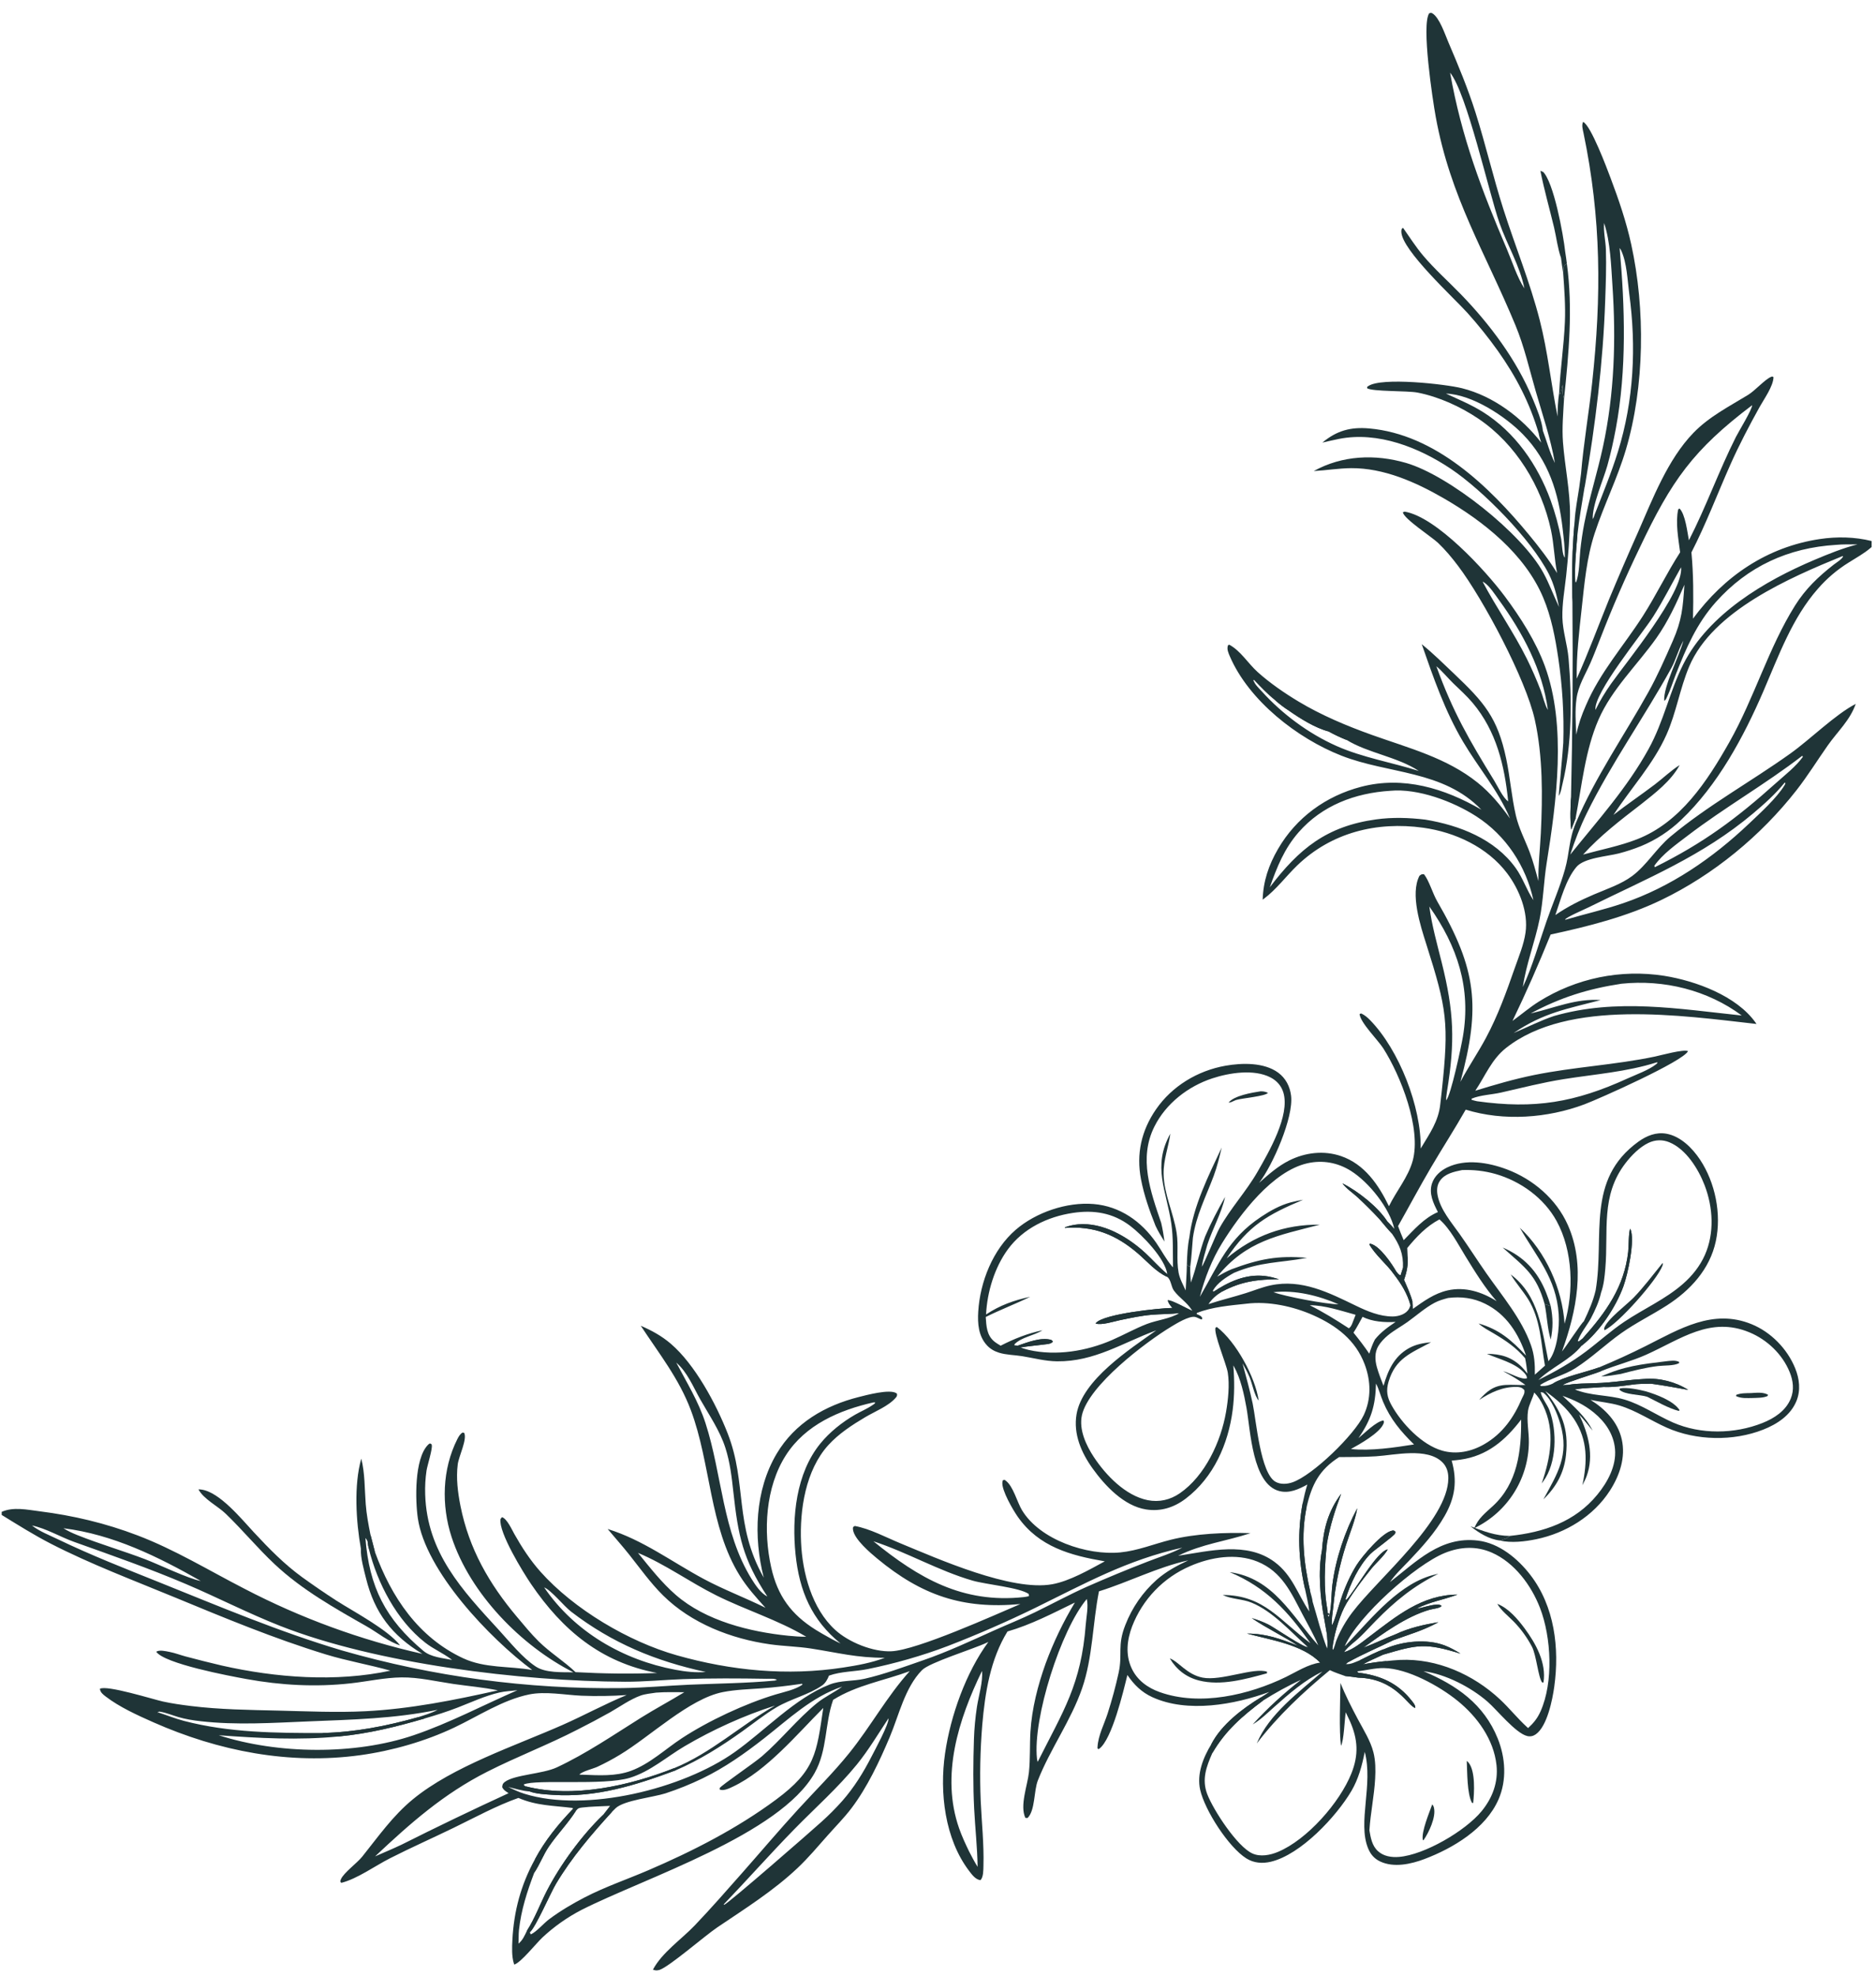 <?xml version="1.0" encoding="UTF-8"?> <svg xmlns="http://www.w3.org/2000/svg" width="320" height="337" viewBox="0 0 320 337" fill="none"><g clip-path="url(#clip0_1847_1294)"><path d="M265.229 78.968C264.496 74.782 263.136 70.793 261.958 66.725C260.87 62.967 260.006 59.114 258.505 55.491C253.299 42.927 247.427 33.731 244.905 19.952C244.366 17.005 242.436 4.22 243.788 2.264C244.045 2.202 244.081 2.131 244.325 2.274C245.533 2.98 246.494 5.887 247.053 7.195C248.743 11.146 250.39 15.098 251.688 19.2C253.412 24.647 254.7 30.223 256.437 35.667C258.46 42.007 260.989 48.148 262.642 54.609C264.02 59.999 264.592 65.583 265.68 71.037C265.689 69.69 265.747 68.345 265.952 67.011L266.143 67.221C266.277 66.691 266.406 66.161 266.532 65.629C266.561 66.395 266.499 67.274 266.79 67.99C266.655 70.477 266.415 72.949 266.605 75.438C266.921 79.567 267.839 83.75 267.804 87.89C267.774 91.284 267.519 94.814 267.151 98.187C266.894 100.549 266.446 102.944 266.505 105.327C266.563 107.659 267.353 109.942 267.555 112.265C268.15 119.081 268.159 127.017 266.53 133.676C266.369 134.336 266.258 135.173 265.899 135.744C265.849 135.559 266.626 127.808 266.659 126.678C266.729 124.263 266.693 121.85 266.55 119.438C266.407 117.027 266.157 114.626 265.802 112.237C265.277 108.72 264.625 105.243 263.24 101.947C260.104 94.486 253.024 88.879 246.154 84.924C241.444 82.212 236 79.807 230.473 79.849C228.33 79.866 226.227 80.226 224.094 80.343C228.961 77.65 234.548 77.421 239.847 78.961C247.118 81.073 259.586 90.95 263.256 97.694C264.28 99.575 265.017 101.598 265.933 103.531C265.534 101.549 265.108 99.701 264.183 97.881C261.207 92.026 252.96 83.637 247.484 79.965C242.056 76.326 235.038 73.548 228.421 74.855C227.465 75.044 226.513 75.27 225.563 75.489C228.021 73.441 230.4 72.793 233.568 73.076C244.843 74.083 253.981 82.933 260.835 91.242C262.563 93.337 264.186 95.43 265.603 97.751C265.122 95.318 265.081 92.838 264.558 90.405C262.949 82.927 258.567 75.714 252.178 71.411C249.116 69.348 245.426 67.668 241.791 66.957C240.076 66.622 234.076 66.813 233.186 66.21C233.226 65.932 233.161 66.014 233.392 65.853C235.646 64.291 246.534 65.508 249.382 66.218C254.709 67.545 259.557 71.19 262.891 75.491C262.747 74.987 262.526 74.433 262.468 73.915C260.928 68.702 258.621 64.241 255.486 59.825C253.885 57.581 252.164 55.434 250.323 53.383C247.958 50.757 239.168 42.732 239.036 39.576C239.025 39.315 239.045 39.278 239.093 39.05L239.32 38.85C240.429 40.416 241.501 42.113 242.737 43.577C244.707 45.908 247.013 47.956 249.137 50.142C254.126 55.279 258.698 61.38 261.449 68.026C262.107 69.618 263.006 71.746 263.182 73.478C263.87 75.33 264.337 77.184 265.229 78.968ZM266.917 95.103C266.945 93.471 266.736 91.825 266.552 90.205C265.854 84.065 264.182 78.616 259.788 74.094C256.781 70.999 251.09 67.267 246.641 67.132C248.742 68.101 250.949 69.02 252.913 70.246C258.419 73.682 262.298 79.288 264.495 85.32C265.27 87.449 265.891 89.74 266.308 91.971C266.44 92.675 266.471 94.7 266.917 95.103ZM260.024 49.191C259.24 45.269 257.058 41.751 255.76 38.001C253.906 32.642 250.225 15.96 247.353 12.395C249.287 23.395 252.738 32.438 257.087 42.621C257.97 44.688 258.796 47.337 260.024 49.191Z" fill="#1F3437"></path><path d="M33.855 254.031C34.082 254.032 34.072 254.026 34.335 254.059C37.448 254.454 41.215 259.107 43.304 261.35C45.894 264.13 48.473 266.781 51.563 269.021C53.467 270.396 55.405 271.722 57.376 272.998C60.425 274.944 66.124 277.93 68.244 280.631C66.314 280.04 64.403 278.456 62.644 277.453C57.126 274.308 51.535 271.182 46.871 266.81C43.952 264.075 41.39 260.965 38.51 258.188C37.128 256.855 34.753 255.709 33.855 254.031Z" fill="#1F3437"></path><path d="M266.639 46.578C266.646 46.308 266.635 46.012 266.678 45.745C266.758 45.24 266.861 45.242 267.269 44.965C268.316 52.598 267.593 60.373 266.79 67.99C266.5 67.274 266.562 66.395 266.533 65.629C266.407 66.161 266.277 66.691 266.144 67.221L265.953 67.011C266.146 62.979 266.761 58.968 266.933 54.926C267.051 52.132 266.839 49.363 266.639 46.578Z" fill="#1F3437"></path><path d="M266.271 43.986C265.7 42.405 265.476 40.43 265.081 38.775C264.31 35.551 263.389 32.371 262.75 29.114L263.227 29.37L262.98 29.119C263.028 29.154 263.079 29.185 263.124 29.224C265.001 30.852 266.682 40.081 266.989 42.972C267.096 43.634 267.19 44.298 267.27 44.965C266.862 45.242 266.759 45.24 266.679 45.745C266.636 46.012 266.647 46.308 266.64 46.578C266.484 45.725 266.392 44.846 266.271 43.986Z" fill="#1F3437"></path><path d="M215.012 186.135C215.536 186.132 215.806 186.185 216.287 186.394C215.881 186.967 211.906 187.308 210.953 187.586L210.751 187.647L209.905 188.023L209.939 187.983L209.559 188.074C210.462 186.873 213.584 186.354 215.012 186.135Z" fill="#1F3437"></path><path d="M269.685 80.811C270.115 75.611 271.024 70.462 271.584 65.276C273.18 50.516 273.148 37.276 270.106 22.683C269.983 22.095 269.757 21.34 270.038 20.785C271.372 21.388 274.121 28.76 274.723 30.357C276.122 34.069 277.393 37.783 278.244 41.663C280.663 52.692 280.548 65.873 277.326 76.729C275.877 81.61 273.59 86.147 272.011 90.967C270.633 95.175 270.268 99.503 269.788 103.873C269.353 107.836 268.886 111.754 268.952 115.749C270.956 111.296 272.629 106.743 274.466 102.223C276.064 98.382 277.712 94.562 279.41 90.763C281.907 85.077 284.468 78.37 288.841 73.843C291.539 71.052 294.939 69.336 298.202 67.338C299.381 66.616 301.096 64.666 302.11 64.278C302.176 64.252 302.244 64.233 302.311 64.21L302.516 64.328C302.482 65.871 300.888 68.077 300.134 69.437C298.345 72.665 296.657 75.876 295.156 79.253C292.949 84.22 291.002 89.381 288.517 94.213C288.871 98.004 288.869 101.718 288.781 105.519C294.083 98.288 301.436 93.281 310.419 91.939C313.324 91.504 316.398 91.558 319.255 92.28V93.297L319.065 93.46C317.912 94.44 316.585 95.157 315.311 95.965C314.825 96.266 314.351 96.586 313.888 96.924C313.425 97.261 312.976 97.615 312.542 97.987C312.106 98.358 311.684 98.745 311.277 99.148C310.87 99.55 310.479 99.968 310.104 100.4C305.697 105.399 303.414 111.813 300.816 117.837C297.429 125.687 293.016 133.911 286.743 139.86C286.25 140.332 285.736 140.78 285.202 141.205C284.667 141.629 284.114 142.028 283.543 142.401C282.971 142.774 282.384 143.121 281.78 143.439C281.177 143.758 280.56 144.048 279.929 144.309C278.689 144.808 277.422 145.225 276.128 145.56C274.18 146.064 270.208 146.305 268.895 147.873C267.076 150.046 266.225 153.423 265.303 156.071C267.379 154.637 269.611 153.529 271.927 152.542C274.098 151.617 276.525 150.817 278.425 149.401C280.882 147.571 282.546 144.687 284.944 142.685C291.348 137.341 298.631 133.351 305.39 128.523C308.826 126.069 313.013 121.887 316.542 120.055C315.557 122.873 313.461 124.742 311.782 127.127C309.989 129.676 308.361 132.317 306.438 134.779C300.372 142.543 292.27 149.217 283.387 153.496C277.453 156.355 270.916 158.007 264.504 159.389C262.471 164.401 260.345 169.26 257.993 174.132C259.499 173.037 260.93 171.806 262.508 170.819C262.902 170.572 263.3 170.335 263.704 170.106C264.108 169.877 264.517 169.657 264.93 169.447C265.344 169.236 265.762 169.035 266.185 168.843C266.608 168.652 267.034 168.469 267.465 168.297C267.896 168.124 268.33 167.961 268.769 167.808C269.207 167.654 269.648 167.511 270.093 167.377C270.537 167.244 270.984 167.12 271.435 167.007C271.885 166.893 272.337 166.79 272.791 166.696C273.246 166.603 273.703 166.52 274.161 166.447C274.62 166.374 275.079 166.311 275.541 166.259C276.002 166.206 276.464 166.164 276.927 166.133C277.39 166.101 277.854 166.08 278.318 166.069C278.782 166.058 279.246 166.057 279.71 166.067C280.174 166.077 280.638 166.097 281.101 166.127C281.564 166.158 282.026 166.199 282.488 166.25C282.949 166.301 283.409 166.363 283.867 166.434C289.207 167.287 296.222 169.836 299.478 174.445C299.525 174.512 299.571 174.581 299.618 174.648C286.923 173.222 267.543 170.314 256.889 178.742C254.414 180.7 253.362 183.487 251.649 186.034C254.957 185.012 258.28 184.046 261.676 183.355C268.498 181.968 275.474 181.638 282.299 180.204C283.267 180.001 287.191 178.915 287.935 179.28C287.155 181.004 272.803 187.402 270.262 188.355C263.961 190.719 256.493 191.263 250.013 189.259C248.128 192.58 246.057 195.777 244.122 199.067C242.173 202.378 240.366 205.777 238.476 209.122C238.772 209.935 239.092 210.729 239.435 211.523C241.214 209.728 242.902 207.74 245.273 206.73C244.493 205.211 243.691 203.573 244.267 201.834C244.68 200.588 245.719 199.667 246.874 199.109C250.001 197.599 253.919 198.273 257.037 199.448C261.507 201.133 265.447 204.49 267.414 208.89C270.516 215.833 268.915 223.661 266.439 230.506C267.111 229.701 269.772 225.627 270.163 225.361C270.994 223.605 271.743 221.959 272.183 220.055C273.746 210.8 270.447 201.235 279.478 194.716C280.873 193.71 282.488 193.056 284.233 193.362C286.656 193.787 288.674 195.813 289.984 197.787C292.592 201.72 293.664 207.069 292.679 211.691C291.656 216.487 288.32 220.086 284.311 222.66C281.778 224.286 279.024 225.628 276.57 227.364C273.887 229.262 271.512 231.574 268.729 233.35C266.822 234.567 264.254 235.162 262.695 236.246C262.873 236.43 262.771 236.391 263.016 236.397C263.749 236.412 264.225 236.273 264.883 235.974C266.773 234.796 270.457 234.057 272.739 233.23C275.443 232.109 278.104 230.892 280.72 229.579C286.499 226.672 292.174 223.158 298.776 225.852C302.081 227.201 304.861 230.05 306.207 233.351C306.942 235.15 307.182 237.141 306.421 238.98C305.413 241.413 303.119 242.908 300.759 243.837C295.652 245.847 289.321 245.728 284.309 243.499C281.618 242.303 279.119 240.601 276.286 239.737C274.643 239.236 272.96 239.128 271.298 238.753C273.818 240.336 275.958 242.503 276.632 245.493C277.324 248.571 276.276 251.65 274.615 254.234C271.813 258.594 267.089 261.477 262.063 262.524C260.133 262.926 257.786 263.202 255.845 262.75C256.473 262.496 257.046 262.481 257.52 261.966C263.296 261.363 268.656 259.576 272.458 254.938C274.218 252.791 275.727 250.033 275.483 247.169C275.265 244.615 273.812 242.512 271.878 240.93C270.25 239.6 268.499 238.759 266.528 238.07C268.477 239.902 270.451 241.586 271.667 244.014C270.916 243.076 270.172 242.138 269.359 241.251C270.92 244.524 271.937 248.228 270.637 251.779C270.443 252.311 270.167 252.814 269.914 253.32C270.77 249.31 270.859 245.632 268.518 242.068C267.232 240.11 265.475 238.621 263.594 237.266C266.358 240.749 267.62 243.629 267.121 248.174C266.787 251.223 265.451 253.615 263.271 255.726C265.698 251.269 267.689 248.221 266.175 242.942C265.675 241.2 264.683 238.656 263.232 237.526L262.804 237.434C262.956 238.427 263.911 239.518 264.289 240.512C265.639 244.065 265.547 249.509 263.25 252.643C263.16 252.766 263.069 252.888 262.977 253.01C264.482 248.624 265.331 244.074 263.211 239.703C262.817 238.891 262.332 238.152 261.701 237.503C261.429 238.512 260.811 239.565 260.653 240.558C260.371 242.334 260.819 244.235 260.784 246.031C260.782 246.211 260.777 246.39 260.769 246.569C260.761 246.748 260.75 246.927 260.736 247.106C260.723 247.285 260.706 247.464 260.687 247.642C260.667 247.821 260.644 247.999 260.619 248.176C260.594 248.354 260.565 248.531 260.534 248.708C260.503 248.884 260.468 249.06 260.432 249.236C260.394 249.411 260.354 249.586 260.312 249.761C260.269 249.935 260.223 250.108 260.175 250.281C260.126 250.454 260.075 250.626 260.021 250.797C259.967 250.968 259.91 251.138 259.85 251.307C259.79 251.476 259.728 251.644 259.663 251.812C259.598 251.979 259.53 252.145 259.459 252.31C259.388 252.475 259.315 252.638 259.239 252.801C259.163 252.963 259.084 253.125 259.003 253.285C258.922 253.444 258.838 253.603 258.751 253.76C258.665 253.917 258.576 254.073 258.484 254.227C258.393 254.381 258.298 254.534 258.202 254.685C258.105 254.836 258.006 254.986 257.904 255.134C257.803 255.282 257.699 255.428 257.593 255.572C257.486 255.717 257.378 255.86 257.266 256.001C257.156 256.142 257.042 256.281 256.927 256.418C256.811 256.555 256.693 256.69 256.573 256.824C256.453 256.957 256.331 257.088 256.207 257.218C256.082 257.347 255.956 257.474 255.827 257.599C255.699 257.725 255.569 257.848 255.436 257.969C255.303 258.09 255.169 258.208 255.032 258.325C254.896 258.441 254.758 258.555 254.618 258.667C254.477 258.779 254.335 258.889 254.191 258.996C254.048 259.104 253.902 259.209 253.755 259.311C253.608 259.414 253.459 259.514 253.308 259.611C253.158 259.709 253.006 259.804 252.852 259.897C252.699 259.989 252.544 260.08 252.387 260.167C252.086 260.338 251.781 260.502 251.473 260.659C252.158 258.94 253.372 258.05 254.693 256.824C258.851 252.969 259.517 247.514 259.466 242.122C256.77 245.666 253.664 248.322 249.117 248.956C248.62 249.026 248.121 249.081 247.621 249.12C248.591 252.584 248.217 255.392 246.433 258.534C244.811 261.392 242.555 263.88 240.301 266.249C239.201 267.405 237.988 268.528 237.086 269.849C241.649 266.297 245.747 262.002 252.097 262.76C255.714 263.193 258.895 265.827 261.045 268.622C265.168 273.984 266.027 281.099 265.124 287.648C264.819 289.863 263.921 294.438 261.959 295.809C261.525 296.112 261.026 296.219 260.509 296.097C258.541 295.632 255.354 291.635 253.725 290.222C250.888 287.76 246.557 285.518 242.81 285.039C248.451 287.419 253.117 290.653 255.477 296.519C256.804 299.816 257.049 303.612 255.606 306.915C253.429 311.899 247.851 315.235 242.976 317.077C240.676 317.946 237.744 318.591 235.417 317.488C234.385 316.996 233.761 316.245 233.343 315.198C231.569 310.776 234.257 304.373 232.793 298.798C232.343 301.099 231.719 303.427 230.52 305.461C227.945 309.83 221.903 316.307 216.791 317.532C215.33 317.88 213.879 317.771 212.592 316.965C209.553 315.052 205.51 308.762 204.721 305.271C204.11 302.57 205.235 299.76 206.625 297.485C208.349 294.136 211.934 291.422 215.074 289.503C215.551 289.198 216.041 288.905 216.501 288.576C210.586 290.753 202.556 292.205 196.571 289.471C194.714 288.623 193.444 287.35 192.303 285.686C191.621 288.476 189.687 296.641 187.519 298.251C187.47 298.287 187.415 298.312 187.363 298.342C187.164 298.118 187.194 298.238 187.21 297.974C187.327 295.967 188.329 294.135 188.937 292.246C189.661 289.996 190.305 287.625 190.809 285.316C191.519 282.067 190.537 280.723 191.964 277.133C192.106 276.766 192.258 276.404 192.422 276.047C192.585 275.689 192.759 275.337 192.943 274.99C193.128 274.643 193.322 274.301 193.527 273.966C193.731 273.63 193.946 273.301 194.17 272.978C194.394 272.655 194.627 272.339 194.87 272.03C195.113 271.721 195.365 271.419 195.625 271.125C195.886 270.831 196.155 270.545 196.433 270.267C196.71 269.988 196.996 269.719 197.29 269.457C198.932 268.009 200.722 267.064 202.684 266.135C197.358 267.323 192.609 269.805 187.455 271.417C186.366 276.89 186.408 282.663 184.578 287.965C182.681 293.462 179.154 298.279 177.031 303.677C176.328 305.463 176.598 308.769 175.275 310.079L174.904 310.057C173.915 307.97 175.28 304.477 175.51 302.286C175.75 299.993 175.627 297.645 175.77 295.339C176.017 291.38 177.026 287.46 178.356 283.732C179.02 281.922 179.77 280.148 180.604 278.409C181.438 276.671 182.353 274.977 183.35 273.326C179.575 275.16 175.9 277.096 171.851 278.265C168.917 283.03 168.031 288.677 167.551 294.176C167.195 298.511 167.106 302.852 167.286 307.199C167.454 310.855 167.856 314.559 167.752 318.217C167.732 318.915 167.763 320.183 167.236 320.681C166.405 320.569 165.822 319.775 165.333 319.136C161.138 313.637 160.244 305.692 161.204 299.059C162.129 292.665 164.77 285.238 168.594 280.043L168.331 280.17C166.082 281.245 158.551 283.543 157.263 284.862C154.347 287.847 153.346 292.527 151.764 296.278C150.027 300.398 147.94 304.841 145.232 308.415C143.996 310.046 142.522 311.525 141.166 313.058C139.491 314.946 137.888 316.865 136.049 318.603C131.913 322.513 127.038 325.569 122.339 328.741C120.212 330.177 114.225 335.386 112.512 335.981C111.981 336.109 111.896 336.106 111.375 335.944C112.923 333.018 116.225 330.788 118.504 328.401C121.269 325.504 123.918 322.473 126.57 319.472C129.763 315.855 132.874 312.17 136.131 308.613C139.047 305.425 142.137 302.379 144.851 299.013C148.499 294.491 151.283 289.35 155.174 285.034C150.75 286.668 146.186 287.386 142.115 289.921C140.666 294.013 141.157 298.475 138.957 302.394C133.051 312.908 109.972 320.282 99.206 325.744C98.595 326.06 97.995 326.396 97.407 326.753C96.819 327.111 96.245 327.487 95.683 327.884C95.121 328.281 94.573 328.696 94.04 329.13C93.507 329.564 92.99 330.017 92.489 330.489C91.447 331.473 88.82 334.772 87.718 335.075C87.694 335.006 87.67 334.938 87.648 334.869C87.274 333.676 87.337 332.127 87.4 330.891C87.65 325.965 88.854 321.466 91.234 317.142C92.934 313.949 95.234 311.12 97.737 308.526L97.678 308.364C94.406 307.948 91.544 308.003 88.429 306.651C84.663 307.984 81.031 309.976 77.439 311.722C73.815 313.485 70.116 315.123 66.525 316.946C63.95 318.254 60.959 320.441 58.206 321.142L58.041 320.909C58.077 320.706 58.066 320.712 58.168 320.488C58.673 319.379 60.906 317.765 61.779 316.675C64.554 313.214 66.979 309.717 70.453 306.864C77.255 301.279 87.853 297.781 95.963 294.201C99.639 292.579 103.184 290.626 106.899 289.105C104.321 289.283 101.741 289.32 99.159 289.218C96.326 289.086 93.02 288.434 90.236 289.008C85.744 289.933 81.61 292.692 77.497 294.643C72.542 296.992 66.905 298.608 61.471 299.359C49.356 301.034 37.277 298.669 26.162 293.753C23.445 292.551 20.357 291.146 18.012 289.342C17.545 288.983 17.119 288.65 17.039 288.044C18.166 287.338 26.16 289.853 27.798 290.211C29.353 290.55 30.96 290.777 32.539 290.972C37.481 291.581 42.492 291.642 47.465 291.759C52.411 291.876 57.391 292.114 62.333 291.865C69.98 291.48 77.473 289.975 84.929 288.307C82.442 287.787 79.878 287.584 77.364 287.217C74.434 286.79 71.447 286.059 68.479 286.096C65.597 286.131 62.698 286.787 59.834 287.105C53.835 287.773 47.938 287.446 42.011 286.37C39.083 285.839 28.064 283.764 26.648 281.721C27.178 281.349 28.308 281.63 28.927 281.75C29.853 281.931 30.73 282.273 31.639 282.518C33.706 283.072 35.78 283.593 37.862 284.081C47.049 286.154 57.328 286.939 66.597 284.944C62.938 283.917 59.195 283.285 55.553 282.168C46.754 279.471 38.272 275.94 29.776 272.429C22.737 269.521 15.489 266.791 8.712 263.314C5.814 261.827 3.06 260.093 0.289 258.386L0.289 257.861C2.27 256.969 4.646 257.497 6.727 257.76C12.524 258.493 17.985 259.79 23.452 261.872C29.856 264.312 35.64 267.867 41.712 270.982C44.107 272.23 46.539 273.399 49.009 274.49C51.48 275.58 53.983 276.589 56.519 277.517C59.054 278.445 61.618 279.289 64.208 280.05C66.799 280.812 69.412 281.488 72.046 282.079C66.853 278.945 63.883 275.077 62.435 269.199C62.071 267.717 61.479 265.671 61.559 264.159C60.731 259.51 60.338 253.313 61.626 248.782C62.263 251.309 62.186 253.952 62.385 256.536C62.52 258.298 62.84 260.012 63.189 261.74L63.95 264.681C66.737 272.369 71.352 279.271 79.005 282.833C82.724 284.563 86.841 284.139 90.787 284.834C83.571 279.483 72.582 267.965 71.272 258.948C70.832 255.921 70.661 248.857 72.984 246.45C73.138 246.29 73.169 246.286 73.336 246.192C73.548 246.29 73.585 246.243 73.643 246.438C73.825 247.054 72.887 249.946 72.757 250.812C72.556 252.166 72.48 253.528 72.527 254.896C72.835 264.819 78.803 271.164 85.118 278.037C87.004 280.091 89.053 282.695 91.38 284.239C93.052 285.349 95.847 285.198 97.815 285.228C88.889 280.72 80.172 271.79 77.028 262.149C75.268 256.751 75.416 250.587 78.011 245.457C78.234 245.016 78.468 244.595 78.901 244.334L79.181 244.393C79.718 245.5 78.254 248.375 78.079 249.761C77.782 252.112 78.086 254.54 78.545 256.849C80.003 264.171 83.434 270.133 88.186 275.777C89.394 277.211 90.577 278.666 91.915 279.983C93.872 281.909 96.213 283.33 98.174 285.2C102.833 285.455 107.428 285.524 112.089 285.344C102.52 283.533 95.95 278.05 90.593 270.182C89.236 268.189 85.043 261.385 85.368 259.094L85.625 258.767C86.472 259.004 87.326 260.919 87.737 261.646C89.027 263.931 90.432 266.095 92.183 268.061C97.898 274.477 107.225 279.998 115.458 282.329C124.719 284.952 134.287 285.875 143.819 284.416C146.221 284.048 148.652 283.616 150.93 282.746C146.15 282.764 142.956 281.888 138.362 281.176C136.046 280.816 133.681 280.78 131.356 280.453C124.721 279.519 117.915 276.883 113.095 272.106C110.941 269.97 109.193 267.5 107.312 265.132C106.134 263.649 104.864 262.241 103.654 260.785C109.674 262.649 114.549 266.357 120.027 269.299C123.468 271.145 127.097 272.496 130.576 274.225C129 272.486 127.432 270.743 126.188 268.743C120.976 260.361 121.266 249.645 117.847 240.53C115.816 235.114 112.424 230.88 109.301 226.118C111.192 226.945 112.851 227.844 114.427 229.191C118.526 232.694 122.165 239.458 124.132 244.505C127.467 253.058 125.168 260.024 130.277 269.082C128.512 262.142 128.753 254.213 132.49 247.927C135.598 242.7 140.723 239.724 146.499 238.271C147.759 237.954 151.725 236.882 152.872 237.61C152.922 237.641 152.962 237.686 153.006 237.724C153.026 238.063 153.023 238.122 152.79 238.395C151.565 239.826 149.226 240.741 147.604 241.703C145.345 243.044 143.066 244.524 141.289 246.48C137.419 250.74 136.39 257.503 136.639 263.042C136.873 268.26 138.477 274.348 142.463 277.993C144.777 280.11 148.911 281.782 152.056 281.638C156.421 281.438 169.472 275.533 174.053 273.584C164.213 274.504 157.216 272.103 149.638 265.835C148.454 264.856 145.739 262.554 145.506 260.933C145.471 260.691 145.485 260.676 145.513 260.465L145.791 260.266C148.388 260.734 151.131 262.212 153.577 263.222C160.007 265.875 172.529 271.467 179.487 270.206C182.456 269.668 185.802 267.735 188.452 266.3C182.603 265.296 177.218 263.841 173.611 258.706C172.81 257.565 170.83 254.191 170.98 252.81C171.001 252.61 171.017 252.605 171.091 252.45C171.406 252.403 171.304 252.358 171.541 252.529C172.828 253.463 173.493 256.197 174.328 257.578C177.4 262.666 185.459 265.332 191.101 264.777C194.059 264.487 196.824 263.34 199.687 262.623C203.952 261.556 208.928 261.358 213.318 261.49C209.049 262.908 205.114 263.298 200.963 265.349C206.332 264.536 212.68 262.865 217.435 266.423C220.46 268.687 221.343 271.888 223.33 274.852C223.2 273.542 222.842 272.203 222.581 270.911C221.474 266.081 221.285 261.218 222.211 256.344C222.428 255.276 222.677 254.243 222.999 253.202C221.526 254.005 219.918 254.76 218.198 254.307C213.614 253.099 213.315 244.016 212.627 240.155C212.21 237.808 211.635 235.111 210.454 233.017C210.429 232.973 210.403 232.93 210.378 232.887C210.578 235.402 210.585 238.003 210.262 240.505C209.516 246.288 207.008 251.984 202.272 255.592C200.278 257.111 198.016 257.841 195.499 257.451C191.73 256.866 188.489 253.411 186.378 250.468C184.45 247.781 183.059 244.586 183.632 241.218C184.634 235.332 192.696 230.139 197.23 226.905C191.507 229.013 186.699 232.259 180.313 232.185C178.249 232.161 176.358 231.631 174.344 231.306C173.057 231.098 171.652 231.103 170.407 230.715C169.616 230.469 168.924 230.077 168.358 229.467C166.896 227.89 166.738 225.753 166.863 223.713C167.174 218.632 169.349 213.12 173.261 209.746C176.709 206.773 181.986 204.978 186.535 205.356C191.041 205.731 194.677 208.304 197.219 211.964C198.146 213.3 198.887 214.781 199.954 216.014C199.997 216.063 200.042 216.112 200.086 216.161C200.038 213.689 200.155 211.151 199.797 208.702C198.968 203.032 196.515 198.963 199.632 193.36C199.312 195.662 198.442 197.837 198.482 200.2C198.54 203.661 200.169 206.863 200.702 210.259C201.053 212.498 200.631 214.811 201.038 217.056C201.222 218.074 201.817 219.156 202.241 220.098C202.311 218.621 202.432 217.164 202.447 215.682C202.678 215.909 202.698 215.992 203.026 216.059C202.984 216.952 203.08 217.868 203.129 218.76C204.096 216.194 204.601 213.445 205.582 210.85C206.566 208.537 207.738 206.335 208.972 204.148C208.36 206.911 206.835 209.572 205.948 212.277C205.611 213.556 205.182 214.727 205.007 216.049C205.345 215.669 207.436 210.502 208.007 209.477C209.893 206.091 212.59 203.195 214.504 199.859C216.418 196.52 220.086 190.255 218.912 186.343C218.565 185.188 217.787 184.317 216.721 183.766C213.89 182.301 209.691 182.972 206.8 183.921C202.649 185.284 198.874 188.212 196.905 192.161C194.193 197.598 196.251 203.215 198.071 208.576C198.32 209.638 198.495 210.681 198.629 211.763C198.071 210.879 197.541 210.014 197.1 209.064C196.076 206.492 195.14 203.842 194.622 201.117C193.802 196.805 194.688 192.833 197.182 189.216C199.927 185.233 204.296 182.609 209.033 181.771C211.842 181.274 215.621 181.178 218.036 182.958C219.315 183.902 220.027 185.298 220.224 186.86C220.694 190.566 217.079 198.775 214.781 201.736C216.382 200.321 217.971 198.899 219.897 197.934C222.638 196.562 225.803 196.18 228.732 197.177C232.749 198.545 235.148 202.074 236.921 205.732C238.169 203.165 240.205 200.762 240.966 198.001C242.489 192.484 238.916 183.456 235.958 178.811C235.049 177.382 232.029 174.424 231.911 172.95L232.183 172.851C232.786 173.126 233.254 173.531 233.713 174.002C238.66 179.07 242.451 188.815 242.335 195.891C243.831 193.385 245.39 191.25 245.682 188.275L245.932 186.077C247.18 174.422 246.822 172.162 243.286 161.017C242.301 157.909 240.509 152.484 242.124 149.374C242.478 149.112 242.472 149.085 242.906 149.111C243.809 150.285 244.359 152.352 245.165 153.744C251.885 165.348 252.588 171.683 249.108 184.527C250.459 181.965 252.106 179.568 253.473 177.013C255.523 173.182 256.96 169.182 258.388 165.092C259.07 163.138 259.921 161.128 260.217 159.07C260.718 155.587 259.15 151.693 257.085 148.953C253.721 144.491 248.182 141.924 242.744 141.173C234.83 140.081 227.13 141.985 221.302 147.582C219.369 149.438 217.714 151.717 215.557 153.318L215.379 153.449C215.478 150.285 216.406 147.551 217.993 144.812C221.111 139.43 226.178 135.759 232.171 134.195C239.375 132.315 246.422 134.456 252.69 138.104C246.159 131.336 236.883 132.041 228.831 128.893C221.307 125.95 213.048 119.521 209.789 111.962C209.526 111.351 209.219 110.694 209.475 110.038L209.689 109.962C211.61 110.992 212.891 113.149 214.498 114.601C216.563 116.467 219.102 118.214 221.482 119.643C225.408 122.002 229.743 123.819 234.047 125.358C240.29 127.592 246.772 129.247 252.05 133.49C254.241 135.251 255.942 137.336 257.574 139.602C255.496 134.723 252.206 130.983 249.55 126.488C246.475 121.284 244.492 115.554 242.515 109.871C244.474 111.465 246.272 113.237 248.099 114.977C253.128 119.766 255.451 122.382 256.924 129.415C257.594 132.618 257.838 135.923 258.575 139.109C259.077 141.279 260.114 143.225 260.904 145.294C261.52 146.908 261.953 148.611 262.423 150.273C262.355 147.594 262.695 144.823 262.826 142.142C263.135 135.779 263.186 129.011 261.802 122.758C260.277 115.866 253.021 102.214 248.706 96.508C247.661 95.126 246.549 93.787 245.292 92.59C244.23 91.578 239.471 88.499 239.295 87.379L239.595 87.263C244.996 88.15 253.355 97.257 256.67 101.696C259.348 105.284 261.971 109.391 263.517 113.607C267.254 123.792 265.499 136.725 263.821 147.214C263.316 150.371 263.253 153.636 262.621 156.752C261.832 160.638 260.323 164.435 259.759 168.352C261.427 164.762 262.495 160.879 263.793 157.144C264.82 154.184 266.095 151.287 266.947 148.271C267.754 145.415 267.575 143.239 268.819 140.314C272.169 132.438 277.033 125.493 281.175 118.045C282.73 115.249 284.019 112.304 285.309 109.379C286.91 105.747 287.053 103.642 287.322 99.732C285.95 102.909 284.524 106.03 282.512 108.867C279.264 113.447 274.954 117.5 272.68 122.71C270.396 127.942 269.824 133.98 268.761 139.559L268.013 141.501C267.784 139.644 267.883 137.809 267.975 135.948C268.239 124.861 268.318 113.774 268.214 102.684L268.179 99.288C268.127 95.798 268.287 92.37 268.596 88.892C268.695 86.985 269.1 85.009 269.379 83.115L269.685 80.811ZM231.669 285.287C235.489 285.769 238.458 287.051 240.869 290.159C241.139 290.508 241.427 290.837 241.417 291.294C240.237 291.121 238.121 286.291 231.708 286.143C230.951 286.029 230.192 285.934 229.43 285.858C228.565 285.542 227.666 285.26 226.837 284.857C222.248 288.657 217.994 292.623 214.371 297.367C216.463 292.323 221.587 288.621 225.577 285.101C222.494 286.583 219.89 288.881 217.352 291.137C216.177 292.181 215.043 293.316 213.681 294.115C216.24 291.302 218.92 288.857 221.913 286.516C219.667 287.535 217.535 288.733 215.445 290.043C211.914 292.68 209.036 295.159 206.786 299.02C205.769 301.335 204.964 303.498 205.929 306.015C206.967 308.719 211.032 314.971 213.644 316.133C214.996 316.737 216.659 316.41 217.971 315.865C222.961 313.787 228.537 307.438 230.516 302.47C231.78 299.296 231.63 296.669 230.267 293.566C230.038 293.054 229.798 292.547 229.548 292.045C229.362 293.22 229.231 296.966 228.737 297.761C228.402 295.415 228.603 289.571 228.654 287.042C229.503 289.183 230.537 291.193 231.615 293.223C232.571 295.023 233.777 296.898 234.275 298.884C234.64 300.335 234.648 301.868 234.568 303.353C234.408 306.307 233.771 309.22 233.588 312.179C233.809 313.463 234.032 314.802 235.046 315.728C236.011 316.609 237.352 316.815 238.612 316.715C242.964 316.376 249.961 312.282 252.731 308.907C254.576 306.658 255.582 303.975 255.266 301.048C254.791 296.656 251.973 292.795 248.622 290.081C245.527 287.574 240.109 284.558 236.04 284.504C234.485 284.483 233.023 284.904 231.49 285.066L231.669 285.287ZM247.011 221.38C246.208 221.597 245.44 221.808 244.702 222.202C243.026 223.096 241.613 224.388 240.073 225.485C238.992 226.254 237.782 226.902 236.759 227.743C236.141 228.252 235.534 228.88 235.118 229.567C234.45 230.67 234.53 232.006 234.869 233.206C235.173 234.279 235.591 235.326 235.993 236.365C236.747 233.743 237.807 231.358 240.311 229.953C241.521 229.275 242.753 229.067 244.111 228.925C240.754 230.753 238.035 231.627 236.855 235.661C236.403 237.205 236.602 238.331 237.39 239.727C239.125 242.802 242.516 246.43 246.016 247.425C248.456 248.118 250.992 247.579 253.155 246.337C256.298 244.534 258.248 241.74 259.628 238.465C259.882 237.926 260.118 237.663 260.009 237.067C259.593 236.658 259.276 236.557 258.711 236.548C256.304 236.512 254.259 237.501 252.303 238.77C253.621 237.298 254.748 236.341 256.821 236.216C257.949 236.147 259.081 236.265 260.208 236.221C258.988 235.322 257.747 234.584 256.406 233.883L256.615 233.939C257.593 234.21 259.592 235.398 260.461 235.074C260.454 234.635 260.166 234.316 259.871 234.016C258.283 232.402 255.656 231.794 253.634 230.91C255.986 230.92 257.861 231.442 259.575 233.153C259.806 233.384 260.011 233.629 260.218 233.88L260.421 234.124C260.463 234.174 260.503 234.225 260.544 234.276C260.429 233.402 260.333 232.523 260.151 231.66C258.598 229.828 256.879 228.664 254.831 227.45C253.934 226.919 252.979 226.441 252.21 225.73C255.726 226.736 257.814 228.566 260.303 231.207C259.024 227.461 256.987 224.172 253.324 222.362C251.314 221.368 249.223 221.108 247.011 221.38ZM270.036 228.206C273.93 223.829 277.055 219.507 277.729 213.51C277.821 212.688 277.79 210.036 278.085 209.575C278.963 211.437 277.652 217.354 276.922 219.37C275.63 222.943 272.798 227.203 269.789 229.521C267.817 231.979 264.645 233.194 262.406 235.376C265.247 233.953 268.015 232.405 270.556 230.488C272.755 228.83 274.769 226.98 277.065 225.442C280.353 223.238 284.056 221.612 287.053 218.998C288.632 217.621 289.956 215.975 290.809 214.053C292.465 210.323 292.209 205.921 290.77 202.167C289.707 199.394 287.619 196.005 284.743 194.821C283.576 194.34 282.343 194.383 281.201 194.923C279.678 195.643 278.273 197.08 277.26 198.402C272.99 203.975 274.39 209.863 273.827 216.367C273.711 217.714 273.574 219.167 273.108 220.443C272.749 222.048 272.115 223.415 271.359 224.87C270.667 226.096 269.569 227.427 269.13 228.737L269.318 228.774L270.036 228.206ZM228.771 254.774C227.716 257.584 226.859 260.257 226.347 263.221C225.942 266.96 225.729 270.981 226.455 274.688L226.462 275.137L226.74 275.201L226.722 275.393L226.444 275.449L226.675 275.774L226.663 275.809C226.68 275.755 226.701 275.702 226.716 275.647C227.161 274.005 227.062 272.021 227.271 270.316C227.81 265.933 229.436 261.125 231.512 257.25C231.158 259.34 230.271 261.398 229.621 263.419C228.508 266.882 227.767 270.359 227.432 273.982C227.342 274.947 227.088 276.245 227.181 277.196C227.505 277.012 228.463 273.489 228.705 272.857C229.35 270.846 230.283 268.734 231.401 266.94C232.309 265.483 235.822 261.319 237.507 261.057C237.795 261.012 237.797 261.084 238.019 261.236C238.007 261.332 238.023 261.436 237.984 261.525C237.786 261.989 234.395 264.367 233.709 265.076C231.765 267.086 230.342 270.107 229.51 272.739L229.628 272.904C231.136 271.352 234.833 264.575 236.721 264.265C236.035 265.454 234.812 266.455 233.937 267.53C232.553 269.228 230.199 272.326 229.258 274.24C228.317 276.152 227.482 279.099 227.269 281.222L227.378 281.402C227.669 280.914 227.79 280.158 228.019 279.614C228.361 278.796 228.753 278.003 229.195 277.234C229.637 276.466 230.126 275.728 230.661 275.022C235.045 269.227 247.001 259.36 247.049 252.139C247.056 251.113 246.781 250.14 246.038 249.405C243.439 246.832 237.905 248.178 234.696 248.384C232.611 248.517 230.513 248.504 228.424 248.52C225.03 250.687 223.751 253.21 222.87 257.076C221.87 261.855 222.403 266.721 223.492 271.436C223.631 272.002 223.85 272.628 223.905 273.204C224.711 275.841 225.376 278.629 226.379 281.193C226.509 280.405 226.394 279.567 226.346 278.773L225.895 276.174C225.198 272.668 224.792 268.023 225.491 264.453C225.758 260.75 226.542 257.773 228.771 254.774ZM261.808 234.462L263.532 232.926C262.841 229.045 262.799 225.003 260.642 221.561C259.734 220.111 258.558 218.827 257.69 217.361C262.519 221.004 262.989 226.721 264.119 232.175C265.638 230.408 266.031 226.378 265.874 224.133C265.442 217.952 262.096 214.406 259.25 209.405C263.668 213.538 266.467 219.738 266.879 225.778C268.478 220.264 268.328 213.374 265.514 208.249C263.354 204.316 259.364 201.454 255.089 200.23C254.627 200.099 254.161 199.987 253.69 199.894C253.219 199.8 252.745 199.726 252.268 199.67C251.792 199.615 251.313 199.578 250.834 199.561C250.354 199.543 249.874 199.544 249.394 199.565C248.03 199.844 246.489 200.158 245.631 201.38C245.098 202.137 245.053 203.027 245.227 203.91C245.705 206.329 247.588 208.51 248.979 210.473C250.535 212.671 251.98 214.943 253.521 217.15C256.218 221.015 259.559 224.936 261.141 229.416C261.742 231.117 261.839 232.674 261.808 234.462ZM90.364 305.549C89.163 305.482 87.856 305.059 86.686 304.779C87.592 305.219 88.48 305.64 89.444 305.941C99.97 309.225 116.484 305.109 125.334 298.831C130.464 295.191 135.631 289.616 141.507 287.314C143.43 286.561 145.478 286.78 147.46 286.332C150.769 285.585 154.184 284.305 157.393 283.199C161.585 281.755 165.516 279.911 169.548 278.096C171.868 277.052 174.23 276.114 176.52 275C179.474 273.562 182.359 271.991 185.359 270.648C188.793 269.132 192.261 267.698 195.762 266.345C197.72 265.582 199.81 264.942 201.671 263.965C192.153 266.113 185.225 270.002 176.601 274.231C171.716 276.613 166.738 278.785 161.668 280.745C157.279 282.416 152.6 283.742 148.002 284.679C145.843 285.118 143.481 285.052 141.407 285.791C141.147 286.435 140.813 287.067 140.232 287.472C137.944 289.064 134.882 289.759 132.449 291.199C130.421 292.399 128.56 293.907 126.644 295.276C123.025 297.862 119.389 300.158 115.299 301.928C108.457 304.474 101.676 306.631 94.265 306.127C93.114 306.049 91.436 305.969 90.364 305.549ZM98.238 308.852C96.88 310.993 95.07 312.827 93.64 314.921C92.671 316.341 92.076 317.996 91.132 319.404C89.919 322.603 88.886 325.775 88.522 329.199C88.44 329.972 88.494 330.732 88.438 331.498C89.136 330.965 89.522 330.065 89.894 329.283C91.213 327.242 92.16 324.675 93.282 322.498C95.563 318.077 99.246 313.02 102.853 309.568L104.06 308.009C102.489 308.096 100.857 308.103 99.299 308.289C98.724 308.357 98.613 308.404 98.238 308.852ZM268.874 125.306C269.232 123.553 269.779 121.98 270.502 120.346C272.914 114.671 276.917 110.231 280.213 105.097C282.486 101.555 284.303 97.738 286.589 94.201C286.295 91.911 285.769 89.156 286.258 86.894L286.468 86.717C287.481 87.668 287.832 90.853 288.087 92.153C291.042 86.39 293.201 80.288 296.105 74.525C296.556 73.631 298.921 69.761 298.865 69.116C288.784 76.749 285.114 81.983 279.715 93.381C277.278 98.426 275.046 103.56 273.018 108.782C272.439 110.236 271.891 111.716 271.256 113.146C270.361 115.165 269.226 116.92 268.915 119.156C268.634 121.176 268.782 123.275 268.874 125.306ZM272.015 87.746C273.39 84.211 274.852 80.675 275.976 77.051C278.7 68.272 279.131 59.154 277.91 50.078C277.606 47.82 277.511 44.815 276.537 42.734C276.432 42.509 276.401 42.481 276.271 42.308C277.181 52.401 277.492 63.047 275.628 73.058C275.231 75.186 274.759 77.346 274.171 79.429C273.509 81.774 271.553 86.258 271.685 88.538C271.856 88.272 271.934 88.05 272.015 87.746ZM211.947 232.54C212.553 234.814 213.196 237.104 213.678 239.407C214.293 242.345 214.993 251.265 217.57 252.73C218.431 253.219 219.545 253.135 220.451 252.827C223.917 251.644 231.059 244.688 232.622 241.356C233.924 238.579 233.849 235.535 232.779 232.693C231.221 228.557 227.959 226.092 224.035 224.338C220.617 222.809 216.361 221.886 212.613 222.359C209.836 222.66 206.775 222.899 204.169 223.936L204.107 224.109C204.527 224.323 204.883 224.387 205.086 224.826L204.984 225.059C204.606 224.966 204.181 224.672 203.842 224.611C202.803 224.424 200.653 225.749 199.789 226.271C195.404 228.919 185.681 236.293 184.55 241.382C184.007 243.825 185.273 246.533 186.587 248.52C188.633 251.614 191.973 255.102 195.766 255.864C197.722 256.257 199.615 255.815 201.25 254.689C205.562 251.72 208.26 245.865 209.128 240.852C209.49 238.763 209.76 236.208 209.43 234.113C209.196 232.629 206.933 227.31 207.354 226.426L207.576 226.338C210.845 228.86 214.111 234.849 214.7 238.876C213.99 238.094 213.592 235.957 213.155 234.911C212.813 234.09 212.386 233.312 211.947 232.54ZM68.488 314.628C74.526 311.595 80.615 308.668 86.754 305.845C86.289 305.538 85.906 305.329 85.659 304.815C85.702 304.383 85.746 304.198 86.108 303.925C87.755 302.68 92.581 302.571 95.001 301.435C100.072 299.052 104.564 295.964 109.293 293C111.734 291.471 114.274 290.122 116.728 288.623C115.127 288.623 113.502 288.566 111.906 288.695C111.06 288.829 110.08 288.907 109.274 289.194C107.516 289.82 105.71 291.107 104.085 292.035C102.242 293.069 100.376 294.06 98.489 295.011C93.446 297.609 88.151 299.626 83.112 302.182C75.646 305.967 70.027 310.94 63.982 316.622C65.488 315.968 67.004 315.329 68.488 314.628ZM287.148 109.283L287.025 109.506C286.241 110.951 285.851 112.558 285.064 113.987C280.466 122.329 274.85 130.177 270.653 138.733C269.527 141.025 268.643 143.347 267.838 145.768C272.562 139.895 277.516 134.426 281.19 127.781C283.835 122.998 284.797 117.899 287.152 113.245C291.466 104.72 301.018 99.075 309.515 95.486C311.882 94.487 314.361 93.479 316.856 92.848C315.635 92.858 314.38 92.813 313.165 92.933C305.039 93.431 298.112 96.598 292.68 102.691C289.394 106.376 287.61 110.553 285.832 115.082C285.359 116.287 284.974 117.565 284.417 118.731C284.287 119.004 284.162 119.428 283.874 119.523C283.691 117.142 286.422 111.937 287.148 109.283ZM233.566 230.88C233.842 230.036 234.114 229.248 234.529 228.461C235.531 227.209 236.739 226.359 238.058 225.467C236.221 225.569 234.095 225.449 232.423 224.593C231.92 225.499 231.437 226.428 230.873 227.297C231.821 228.464 232.719 229.634 233.566 230.88ZM237.134 134.878C231.146 135.259 225.518 137.36 221.502 141.965C219.049 144.778 217.829 147.87 216.596 151.337C221.593 144.751 226.278 140.929 234.707 139.758C237.518 139.367 240.307 139.459 243.118 139.794C248.953 140.762 254.962 143.08 258.542 148.049C259.776 149.762 260.399 151.799 261.563 153.537C260.294 147.693 256.867 142.48 251.817 139.233C247.886 136.705 241.887 134.427 237.134 134.878ZM140.243 278.639C141.275 279.233 142.297 279.812 143.379 280.31C138.446 276.31 136.342 271.346 135.7 265.087C135.053 258.775 135.78 251.283 139.946 246.19C141.549 244.229 143.65 242.57 145.835 241.303C146.796 240.746 147.889 240.301 148.798 239.672C148.978 239.547 149.259 239.42 149.297 239.199L148.989 239.193C143.186 240.502 137.386 243.004 134.057 248.199C130.552 253.668 130.165 261.159 131.553 267.355C132.634 272.185 134.952 275.36 139.142 277.98C139.504 278.208 139.871 278.427 140.243 278.639ZM225.179 283.571C222.193 280.474 216.711 279.71 212.722 278.622C215.961 278.624 218.434 279.527 221.422 280.704C218.857 279.018 216.058 277.716 213.528 275.985C214.541 276.299 215.516 276.643 216.458 277.136C217.364 277.609 222.442 281.062 223.081 280.93C220.168 278.342 217.138 274.833 213.483 273.344C211.882 272.692 210.142 272.791 208.558 272.038C215.654 272.053 218.339 276.447 223.522 280.256C219.735 274.859 215.969 270.727 209.752 268.141C217.226 269.164 220.316 275.556 224.863 280.633C224.098 278.826 223.111 277.125 222.2 275.388C220.243 271.657 218.665 268.037 214.488 266.345C210.829 264.863 206.511 265.579 202.993 267.118C202.713 267.239 202.437 267.367 202.163 267.501C201.889 267.635 201.619 267.776 201.352 267.924C201.086 268.072 200.823 268.226 200.564 268.387C200.305 268.548 200.05 268.715 199.799 268.889C199.549 269.063 199.303 269.242 199.061 269.428C198.819 269.614 198.582 269.806 198.35 270.003C198.118 270.201 197.891 270.404 197.669 270.613C197.447 270.822 197.23 271.037 197.019 271.256C196.807 271.476 196.601 271.701 196.401 271.931C196.201 272.161 196.006 272.396 195.818 272.635C195.63 272.875 195.447 273.119 195.271 273.368C195.094 273.617 194.924 273.869 194.76 274.127C194.597 274.384 194.439 274.645 194.288 274.91C194.138 275.175 193.994 275.443 193.856 275.716C193.719 275.988 193.588 276.263 193.465 276.542C193.341 276.82 193.224 277.102 193.114 277.387C192.241 279.693 191.954 282.195 193.011 284.505C193.957 286.57 195.752 287.869 197.839 288.611C204.686 291.044 213.022 289.102 219.358 286.017C221.216 285.112 223.101 283.866 225.179 283.571ZM132.167 286.64L132.537 286.509C132.07 286.248 131.294 286.341 130.759 286.332C126.045 286.254 121.218 286.222 116.509 286.392C113.209 286.511 109.915 286.848 106.612 286.836C88.929 286.767 64.23 283.785 47.794 277.315C42.35 275.172 37.147 272.483 31.767 270.192C25.442 267.499 19.071 265.283 12.612 262.972C10.271 262.134 7.875 260.685 5.45 260.182C6.685 261.166 8.465 261.86 9.891 262.546C15.522 265.258 21.333 267.533 27.129 269.86C37.417 273.991 47.714 278.349 58.352 281.505C60.292 282.063 62.241 282.585 64.2 283.071C66.159 283.558 68.126 284.008 70.101 284.422C72.077 284.836 74.059 285.214 76.048 285.555C78.037 285.897 80.032 286.202 82.032 286.47C84.033 286.738 86.037 286.97 88.046 287.164C90.055 287.359 92.067 287.517 94.082 287.637C96.096 287.758 98.112 287.842 100.13 287.889C102.148 287.936 104.166 287.945 106.184 287.918C109.987 287.871 113.759 287.507 117.555 287.341C122.437 287.129 127.296 287.094 132.167 286.64ZM240.107 214.236C240.207 215.757 239.988 216.86 239.493 218.29C240.021 219.502 240.586 220.705 240.933 221.984C240.992 222.4 240.995 222.817 241.007 223.236C242.89 221.909 244.641 220.612 246.931 220.089C249.875 219.415 252.808 220.349 255.291 221.931C253.242 219.596 251.613 216.931 249.989 214.295C248.723 212.239 247.363 209.571 245.535 207.979C243.308 209.152 241.627 210.936 240.046 212.858L240.107 214.236ZM219.813 121.176C218.992 120.658 218.274 120.09 217.538 119.458C216.217 118.408 215.07 117.204 213.915 115.979L213.772 116.035L213.866 116.252L213.833 115.947C213.843 116.008 213.844 116.072 213.862 116.131C214.043 116.758 214.824 117.468 215.257 117.947C218.76 121.819 223.227 125.124 228.002 127.247C232.399 129.202 237.42 130.039 242.021 131.493C238.323 129.061 233.375 128.462 229.682 126.193C228.635 125.772 227.653 125.306 226.662 124.767C224.342 124.165 221.757 122.541 219.813 121.176ZM99.362 302.694C102.116 302.795 104.993 303 107.625 302.031C110.851 300.843 113.46 298.341 116.303 296.475C120.834 293.501 127.142 290.555 132.316 289.005C133.782 288.565 135.622 288.208 136.895 287.321L136.796 287.176L136.4 287.236C134.28 287.538 132.173 287.793 130.038 287.951C127.802 288.115 125.502 288.169 123.3 288.602C117.582 289.725 110.933 296.161 105.737 299.291C104.496 300.045 103.217 300.729 101.9 301.342C101.144 301.688 99.314 302.115 98.829 302.664C99.01 302.683 99.18 302.709 99.362 302.694ZM297.101 173.205C291.266 168.867 283.814 167.037 276.591 167.782C270.915 168.64 266.177 170.116 261.097 172.85L261.243 172.817C265.214 171.888 268.831 170.273 273.029 170.571C267.236 172.099 263.352 172.704 258.193 176.186C260.498 175.231 262.699 174.08 265.072 173.29C275.727 170.222 286.312 172.073 297.101 173.205ZM57.818 296.164C51.023 296.845 44.11 296.459 37.315 295.962C47.389 299.205 60.506 299.362 70.547 295.964C76.61 293.911 82.393 290.834 88.262 288.282C87.231 288.414 86.192 288.441 85.174 288.676C82.73 289.24 80.397 290.337 78.064 291.24C76.223 291.953 74.359 292.536 72.466 293.094C67.608 294.512 62.865 295.683 57.818 296.164ZM114.971 301.582C121.28 299.015 126.341 294.269 132.205 290.903C126.907 292.588 121.573 295.011 116.781 297.833C113.691 299.653 110.922 302.151 107.438 303.22C102.959 304.593 91.433 303.417 89.345 304.357C89.459 304.611 89.368 304.49 89.669 304.678C97.717 306.75 107.371 304.588 114.971 301.582ZM177.007 300.505C181.395 291.752 184.413 287.345 185.205 277.057C185.307 275.729 185.683 274.028 185.383 272.722C180.954 277.981 176.14 293.09 176.882 299.954C176.903 300.148 176.952 300.318 177.007 300.505ZM229.876 283.552L229.569 283.814C230.35 283.925 231.193 283.469 231.91 283.188C233.334 282.492 234.754 281.732 236.255 281.216C239.25 279.91 243.386 279.467 246.482 280.667C247.402 281.023 248.296 281.526 249.135 282.042C243.117 280.194 241.898 280.462 235.918 282.221C234.763 282.76 233.573 283.266 232.453 283.876C233.799 283.626 235.124 283.424 236.488 283.307C237.264 283.233 238.04 283.148 238.818 283.113C245.12 282.829 251.309 285.597 255.857 289.841C257.472 291.348 258.849 293.093 260.482 294.581L260.654 294.736C261.606 293.869 262.247 293.077 262.779 291.888C265.002 286.924 264.618 279.262 262.696 274.266C261.213 270.408 258.336 266.502 254.456 264.807C251.84 263.664 249.12 263.8 246.497 264.851C241.427 266.882 231.599 275.69 229.415 280.714L229.476 280.712L230.098 280.048C234.139 275.78 238.913 269.874 244.864 268.531L245.164 268.462C245.224 268.449 245.284 268.436 245.344 268.423C241.146 270.488 237.945 273.109 234.693 276.426C233.399 277.746 232.122 279.224 230.661 280.355C230.16 280.807 229.654 281.221 229.287 281.795C230.909 281.29 232.28 280.129 233.618 279.117C238.218 275.638 242.557 272.004 248.601 271.975C246.216 272.87 243.872 273.198 241.574 274.4C242.739 274.219 243.826 273.752 245.024 273.687C245.352 273.669 245.631 273.665 245.882 273.889C245.773 274.28 244.341 274.41 243.843 274.555C239.814 275.73 235.926 278.594 232.567 281.015C234.424 280.354 236.205 279.445 238.054 278.741C240.327 277.663 242.878 277.093 245.347 276.677C242.926 278.048 240.284 278.796 237.684 279.742C235.073 281.012 232.416 282.136 229.876 283.552ZM230.43 247.142C233.806 247.499 237.858 246.893 241.199 246.364C238.957 244.173 237.155 242.023 235.931 239.108C235.505 238.095 235.218 236.939 234.712 235.976C234.616 239.777 233.882 242.157 231.714 245.289C232.704 244.5 234.76 242.398 235.996 242.272C236.111 242.55 236.073 242.631 235.953 242.903C235.28 244.429 231.926 246.33 230.43 247.142ZM217.212 220.391C219.151 221.12 226.291 222.47 228.314 222.454C224.898 220.966 220.961 219.998 217.212 220.391ZM120.39 285.171C111.83 283.323 104.406 280.252 97.421 274.883C96.172 273.922 94.066 271.259 92.817 270.741C97.986 278.312 106.247 283.12 115.198 284.793C116.892 285.11 118.666 285.312 120.39 285.171ZM245.01 113.637C247.792 121.355 250.599 126.192 254.869 133.133C255.431 134.045 256.383 136.099 257.26 136.681C256.638 130.553 255.248 124.687 251.181 119.862C250.181 118.676 249.014 117.636 247.903 116.558C246.945 115.629 246.022 114.472 245.01 113.637ZM282.291 147.9C290.527 143.812 296.102 139.692 302.96 133.538C304.457 132.194 306.362 130.723 307.527 129.08L307.419 128.907C301.114 133.772 294.186 137.703 287.846 142.552C285.875 144.06 283.636 145.62 282.188 147.665L282.247 147.875L282.291 147.9ZM151.561 293.065C149.822 295.683 148.156 298.495 146.174 300.935C142.928 304.928 139.04 308.355 135.452 312.028C131.371 316.207 127.496 320.588 123.452 324.803L123.524 324.884C124.227 324.657 138.615 312.106 140.127 310.725C141.378 309.602 142.563 308.412 143.681 307.156C145.677 304.882 147.262 302.328 148.639 299.641C149.225 298.499 151.645 294.06 151.561 293.065ZM115.349 232.399C117.156 235.828 119.143 239.019 120.345 242.741C123.192 251.55 123.21 261.247 128.213 269.324C128.855 270.361 129.783 271.743 130.892 272.298C126.695 265.895 125.913 261.938 125.097 254.506C124.817 251.951 124.53 249.431 123.741 246.969C122.778 243.963 120.967 241.379 119.433 238.656C118.228 236.518 117.249 234.036 115.349 232.399ZM34.25 269.648C26.912 265.483 19.304 261.72 10.814 260.654C11.581 261.137 12.38 261.499 13.221 261.835C17.003 263.346 20.947 264.489 24.761 265.94C26.964 266.779 32.206 269.298 34.25 269.648ZM223.408 222.622C225.736 223.788 227.907 225.133 230.083 226.556C230.369 226.344 230.464 226.168 230.615 225.849L231.237 224.249C228.832 223.59 225.893 222.602 223.408 222.622ZM74.651 291.622C67.281 293.14 60.096 293.294 52.603 293.6C46.492 293.85 40.35 294.262 34.252 293.572C32.951 293.425 31.648 293.22 30.391 292.85C29.389 292.555 28.343 292.118 27.317 291.95C27.069 291.91 27.174 291.917 26.904 292.091L26.978 292.187L26.979 291.926L26.933 292.049C28.415 292.528 29.893 293.127 31.395 293.519C39.09 295.526 47.054 295.594 54.948 295.578C60.428 295.467 65.958 294.397 71.22 292.908C72.392 292.536 73.565 292.208 74.651 291.622ZM252.898 99.212C255.267 103.67 258.175 107.807 260.434 112.339C261.31 114.107 262.1 115.913 262.803 117.757C263.193 118.787 263.47 120.158 264.031 121.088C263.12 114.249 259.731 107.897 255.716 102.374C255.022 101.421 254.086 99.937 253.11 99.31C253.045 99.268 252.969 99.245 252.898 99.212ZM165.288 315.746C165.756 316.647 166.213 317.547 166.755 318.404C166.71 315.086 166.332 311.778 166.166 308.465C165.97 304.565 166.003 300.545 166.13 296.645C166.19 294.805 166.367 292.93 166.643 291.111C166.922 289.28 167.698 286.794 167.502 285C163.505 293.23 160.439 302.795 163.597 311.827C164.069 313.176 164.667 314.463 165.288 315.746ZM270.035 145.755C273.106 144.901 276.254 144.309 279.232 143.149C286.628 140.267 291.211 133.252 294.967 126.612C299.248 119.042 301.659 110.508 306.188 103.284C307.977 100.431 310.156 98.363 312.785 96.306C313.252 95.939 314.131 95.437 314.389 94.911L314.287 94.847C305.271 98.538 292.15 104.179 288.14 113.667C286.541 117.45 285.931 121.557 284.259 125.306C282.012 130.345 278.209 134.415 275.216 138.992C277.524 137.197 279.943 135.563 282.272 133.798C283.693 132.722 285.001 131.435 286.509 130.49C285.038 133.213 282.31 135.281 279.915 137.181C276.443 139.857 272.992 142.494 270.035 145.755ZM286.75 96.756C285.169 99.544 283.717 102.447 282 105.151C280.06 108.207 271.822 118.185 272.143 121.084C272.91 119.513 273.795 118.063 274.799 116.632C277.284 113.091 287.225 101.053 286.75 96.756ZM246.68 187.676C247.489 186.832 249.235 178.568 249.537 176.799C250.953 168.501 248.605 161.425 243.812 154.615C244.234 157.838 245.135 161.001 245.919 164.15C248.015 172.56 248.222 177.577 246.817 186.19C246.752 186.682 246.662 187.178 246.68 187.676ZM148.98 262.878C156.721 269.172 164.178 273.512 174.596 272.403C174.907 272.368 175.214 272.313 175.517 272.237L175.485 271.872C173.93 270.762 168.165 270.243 165.92 269.594C160.07 267.903 154.755 264.766 148.98 262.878ZM108.824 264.858C110.85 267.347 112.872 269.947 115.308 272.055C120.396 276.457 127.893 278.326 134.484 278.993C135.496 279.095 136.501 279.165 137.518 279.159C132.639 276.26 127.244 274.628 122.173 272.101C117.666 269.854 113.466 266.786 108.824 264.858ZM270.337 82.918L270.282 83.137C269.843 85.821 269.356 88.522 269.067 91.227C268.849 93.911 268.56 96.604 268.703 99.299L268.855 99.302C269.43 97.7 269.385 95.607 269.554 93.913C269.716 92.356 269.945 90.809 270.243 89.273C271.102 84.878 272.478 80.592 273.423 76.215C275.385 67.126 275.667 57.95 275.044 48.696C274.816 45.324 274.698 41.243 273.619 38.036C273.488 39.52 273.882 41.097 273.929 42.595C274.019 45.462 273.908 48.365 273.81 51.234C273.444 61.895 272.144 72.413 270.337 82.918ZM239.305 216.258C239.414 213.869 238.727 212.293 237.408 210.376C236.656 209.585 235.969 208.729 235.269 207.893C234.086 206.633 232.864 205.412 231.602 204.232C230.813 203.497 229.608 202.703 228.999 201.843C231.582 203.123 235.071 205.874 236.643 208.329C237.065 208.746 237.457 209.178 237.848 209.625C237.033 206.036 233.516 201.655 230.435 199.707C228.189 198.287 225.598 197.819 223.001 198.408C217.057 199.754 211.534 207.062 208.447 212.049C206.717 214.844 205.497 218.007 204.664 221.182C207.896 215.625 209.441 211.32 215.1 207.548C216.645 206.518 218.334 205.57 220.138 205.083C220.841 204.893 221.562 204.76 222.278 204.633C216.205 207.186 212.973 209.022 209.235 214.631C213.839 210.744 219.121 208.812 225.131 208.879C218.021 210.736 212.615 211.593 207.625 217.74C208.438 217.27 209.227 216.835 210.095 216.473C214.731 214.743 217.999 214.094 222.94 214.536L222.756 214.571C218.193 215.41 215.038 215.174 210.497 217.089C209.165 217.823 207.643 218.791 206.878 220.154L206.986 220.288L207.696 219.872C210.609 218.095 213.606 217.021 217.03 217.864C217.412 217.962 217.792 218.069 218.169 218.184C214.534 218.21 211.807 218.533 208.528 220.257C207.524 220.857 206.81 221.45 206.135 222.43C208.237 221.732 210.38 221.225 212.486 220.561C213.899 220.115 215.302 219.533 216.753 219.226C222.044 218.105 226.679 220.471 231.285 222.703C233.225 223.643 235.363 224.544 237.559 224.537C238.578 224.533 239.848 224.152 240.366 223.185C240.465 223 240.526 222.796 240.59 222.597C240.046 220.618 239.018 218.958 237.774 217.343C236.524 215.57 234.617 214.093 233.577 212.243L233.703 212.121C233.77 212.138 233.838 212.153 233.904 212.173C235.433 212.633 237.397 215.526 238.153 216.844C238.387 217.118 238.547 217.444 238.908 217.51L239.305 216.258ZM304.43 133.476C302.852 135.427 300.954 137.126 299.037 138.74C290.35 146.052 280.948 149.811 270.952 154.766C270.35 155.065 267.026 156.49 266.968 156.859L267.002 156.877C270.257 155.916 273.613 155.158 276.823 154.069C284.97 151.306 292.125 146.372 298.327 140.492C300.242 138.676 303.06 136.127 304.414 133.904C304.498 133.767 304.51 133.702 304.55 133.563L304.43 133.476ZM282.602 181.192C277.478 182.826 271.996 183.218 266.706 184.061C263.113 184.633 259.606 185.532 256.063 186.34C254.453 186.708 252.526 186.756 251.019 187.388L251.021 187.581C251.335 187.675 251.64 187.765 251.962 187.828C261.789 189.192 268.629 188.044 277.639 183.934C279.113 183.262 281.228 182.516 282.497 181.512C282.645 181.395 282.657 181.365 282.755 181.233L282.602 181.192ZM90.359 329.576L90.546 329.925C91.586 329.436 92.694 328.074 93.665 327.345C95.547 325.937 97.649 324.694 99.739 323.613C103.216 321.815 106.955 320.544 110.55 319.002C118.149 315.743 125.715 311.874 132.373 306.941C139.085 301.966 139.279 299.072 140.431 291.307C135.94 295.806 130.785 302.005 125.025 304.724C124.398 305.021 123.466 305.484 122.782 305.239L122.766 304.96C123.151 304.423 128.627 300.713 130.003 299.522C133.277 296.689 135.987 293.223 139.343 290.489C140.664 289.413 142.279 288.679 143.664 287.667C138.469 289.422 134.59 293.157 130.361 296.471C127.046 299.069 123.632 301.481 119.832 303.323C117.778 304.316 115.666 305.167 113.498 305.878C111.439 306.537 106.492 307.054 105.046 308.376C104.829 308.576 104.619 308.784 104.416 308.998C100.902 312.837 97.516 316.812 94.84 321.295C93.867 322.927 91.364 328.744 90.359 329.576ZM170.687 229.521C172.997 228.334 175.27 227.432 177.814 226.889C176.37 227.818 174.227 228.046 173.042 229.284L173.027 229.438L173.602 229.512C175.317 228.939 177.527 228.034 179.327 228.533L179.612 228.802C179.346 229.153 178.928 229.21 178.503 229.265C177.025 229.453 175.55 229.584 174.076 229.815C174.538 229.981 175.01 230.141 175.49 230.249C180.172 231.301 185.337 230.449 189.685 228.554C191.678 227.686 193.607 226.599 195.631 225.816C197.336 225.157 199.657 224.919 201.166 223.952C199.625 224.15 198.025 224.111 196.47 224.244C194.627 224.402 192.849 224.786 191.043 225.164C190.009 225.381 187.867 226.077 186.882 225.732C186.91 225.693 186.934 225.652 186.967 225.617C188.408 224.086 197.669 223.122 199.976 223.074C199.636 222.657 199.304 222.316 199.198 221.771C199.888 221.706 202.529 223.245 203.381 223.576L203.281 223.42C202.454 222.113 201.154 221.353 200.259 220.147C199.742 219.451 199.786 218.344 199.119 217.793C197.185 216.939 195.651 215.109 194.058 213.748C190.318 210.555 186.557 209.06 181.641 209.433L181.658 209.329C182.39 209.065 183.12 208.895 183.895 208.827C188.134 208.453 192.364 210.951 195.373 213.722C196.603 214.855 197.707 216.145 198.993 217.212L199.111 217.308C198.743 214.662 194.85 210.64 192.774 209.074C189.827 206.85 186.588 206.333 182.985 206.876C178.675 207.525 174.52 209.525 171.909 213.099C169.641 216.202 168.381 220.375 168.199 224.191C170.587 222.615 172.938 221.783 175.721 221.177C173.231 222.407 170.623 223.376 168.143 224.626C168.25 226.184 168.297 227.737 169.611 228.811C169.937 229.078 170.327 229.3 170.687 229.521ZM77.112 283.115L76.921 282.97C75.536 281.933 73.916 281.245 72.559 280.187C67.65 276.361 64.364 270.026 62.892 264.082C62.8 263.734 62.765 263.404 62.726 263.048C62.64 262.729 62.544 262.567 62.331 262.315C62.983 270.689 65.76 276.165 72.223 281.573C73.511 282.651 75.515 282.794 77.112 283.115ZM273.096 233.866C271.875 234.37 267.235 235.743 266.576 236.219L267.731 236.164C269.074 235.956 270.514 235.976 271.873 235.92C273.617 235.888 275.355 235.694 277.085 235.496C278.242 235.353 279.388 235.249 280.552 235.189C283.081 234.983 285.832 235.701 287.969 237.058C285.876 236.69 283.779 236.281 281.671 236.01C280.58 236.028 279.458 235.996 278.38 236.17C276.804 236.38 275.143 236.635 273.552 236.562C271.929 236.715 270.225 236.701 268.623 236.974C271.362 238.12 274.307 237.88 277.124 238.717C280.029 239.581 282.603 241.409 285.371 242.62C290.096 244.686 295.831 244.6 300.606 242.717C302.622 241.923 304.607 240.638 305.457 238.55C306.071 237.043 305.87 235.477 305.267 234.004C304.027 230.969 301.441 228.509 298.433 227.253C291.727 224.452 286.658 228.436 280.78 231.066C278.296 232.176 275.616 232.83 273.096 233.866Z" fill="#1F3437"></path><path d="M250.195 300.344C250.361 300.477 250.376 300.477 250.528 300.669C251.69 302.143 251.475 305.784 251.287 307.53L251.084 307.486C250.232 305.952 250.284 302.214 250.195 300.344Z" fill="#1F3437"></path><path d="M244.297 307.768C244.463 307.923 244.527 308.069 244.587 308.293C245.01 309.877 243.699 312.628 242.793 313.896L242.687 313.759C242.454 312.35 243.805 309.165 244.297 307.768Z" fill="#1F3437"></path><path d="M255.402 273.553C257.287 274.264 258.899 276.159 260.063 277.736C261.993 280.35 263.8 283.608 263.283 286.954L263.048 286.959C262.38 286.104 262.073 282.288 261.296 280.83C260.459 279.26 259.468 277.874 258.224 276.599C257.284 275.634 256.083 274.72 255.402 273.553Z" fill="#1F3437"></path><path d="M284.119 232.185C284.793 232.105 285.838 231.942 286.436 232.303L286.403 232.501C285.507 232.975 283.841 232.868 282.808 232.994C280.644 233.256 278.56 233.795 276.455 234.341C275.339 234.533 274.245 234.713 273.113 234.776C276.964 233.019 280.022 232.68 284.119 232.185Z" fill="#1F3437"></path><path d="M280.983 238.237C279.735 237.822 277.079 237.901 276.238 237.022L276.325 236.807C277.564 236.585 279.524 236.995 280.742 237.304C282.516 237.839 285.449 238.897 286.503 240.519L286.353 240.645C284.621 240.207 282.6 239.034 280.983 238.237Z" fill="#1F3437"></path><path d="M298.653 237.603C299.606 237.555 300.729 237.392 301.587 237.891L301.492 238.114C300.708 238.442 299.844 238.405 299.006 238.441C298.044 238.448 297 238.549 296.117 238.111L296.177 237.899C296.983 237.592 297.802 237.623 298.653 237.603Z" fill="#1F3437"></path><path d="M226.454 274.688L226.461 275.137L226.74 275.201L226.722 275.393L226.443 275.449L226.675 275.774L226.662 275.809C226.68 275.755 226.7 275.702 226.715 275.647C227.161 274.005 227.061 272.021 227.27 270.317C227.809 265.933 229.436 261.125 231.511 257.25C231.157 259.34 230.271 261.398 229.621 263.42C228.507 266.882 227.766 270.359 227.431 273.982C227.342 274.947 227.088 276.245 227.181 277.196C226.871 277.71 226.66 278.27 226.346 278.773L225.895 276.174C226.262 275.641 226.385 275.33 226.454 274.688Z" fill="#1F3437"></path><path d="M231.668 285.287C235.488 285.768 238.457 287.051 240.868 290.159C241.138 290.507 241.425 290.837 241.415 291.293C240.236 291.121 238.12 286.29 231.707 286.143L231.668 285.287Z" fill="#1F3437"></path><path d="M238.053 278.742C240.326 277.664 242.877 277.094 245.346 276.678C242.925 278.049 240.283 278.797 237.683 279.743L237.613 279.487L238.053 278.742Z" fill="#1F3437"></path><path d="M280.551 235.189C283.081 234.983 285.831 235.701 287.969 237.058C285.876 236.69 283.779 236.281 281.671 236.01C280.99 235.822 280.391 235.742 279.691 235.719L279.461 235.713C279.837 235.556 280.192 235.378 280.551 235.189Z" fill="#1F3437"></path><path d="M229.285 281.797C230.907 281.292 232.278 280.13 233.615 279.118C238.216 275.639 242.555 272.006 248.599 271.977C246.214 272.871 243.87 273.2 241.572 274.402C242.737 274.221 243.824 273.754 245.021 273.689C245.349 273.67 245.629 273.667 245.88 273.891C245.771 274.281 244.339 274.412 243.841 274.557C239.812 275.731 235.923 278.596 232.565 281.016C234.422 280.356 236.203 279.447 238.052 278.743L237.612 279.488L237.682 279.744C235.071 281.014 232.414 282.138 229.873 283.554C229.412 283.091 229.149 283.208 228.513 283.186C228.48 283.039 229.192 282.378 229.285 281.986L229.285 281.797Z" fill="#1F3437"></path><path d="M228.706 272.858C229.352 270.847 230.284 268.735 231.402 266.941C232.31 265.484 235.823 261.32 237.509 261.058C237.796 261.013 237.798 261.085 238.02 261.237C238.009 261.333 238.024 261.437 237.986 261.526C237.787 261.99 234.396 264.368 233.71 265.077C231.766 267.087 230.343 270.108 229.511 272.74L229.63 272.905C231.137 271.353 234.835 264.576 236.722 264.266C236.036 265.455 234.813 266.456 233.938 267.531C232.555 269.229 230.2 272.327 229.259 274.241C228.318 276.153 227.483 279.1 227.271 281.223L227.38 281.403L227.4 282.648C227.07 282.506 226.824 282.36 226.541 282.139C226.368 281.772 226.336 281.597 226.381 281.194C226.51 280.406 226.396 279.568 226.348 278.774C226.662 278.271 226.873 277.711 227.182 277.197C227.506 277.013 228.464 273.49 228.706 272.858Z" fill="#1F3437"></path><path d="M102.853 309.568C103.417 309.875 103.766 309.131 104.417 308.998C100.903 312.836 97.516 316.812 94.84 321.295C93.867 322.927 91.365 328.744 90.36 329.576L90.251 329.607L89.894 329.283C91.214 327.242 92.16 324.675 93.283 322.497C95.564 318.077 99.247 313.02 102.853 309.568Z" fill="#1F3437"></path><path d="M222.213 256.344C222.712 256.592 222.694 256.551 222.872 257.076C221.871 261.854 222.405 266.72 223.494 271.435C223.463 271.397 223.435 271.357 223.402 271.32C223.063 270.949 223.068 270.918 222.583 270.911C221.475 266.081 221.287 261.217 222.213 256.344Z" fill="#1F3437"></path><path d="M215.074 289.502L215.445 290.042C211.914 292.679 209.037 295.158 206.786 299.019C206.598 298.536 206.637 297.995 206.625 297.484C208.349 294.135 211.934 291.421 215.074 289.502Z" fill="#1F3437"></path><path d="M97.738 308.525L98.24 308.851C96.881 310.993 95.072 312.827 93.641 314.92C92.673 316.341 92.078 317.995 91.133 319.403L90.988 319.229C91.208 318.746 91.397 318.294 91.521 317.78C91.578 317.54 91.36 317.344 91.235 317.142C92.935 313.948 95.236 311.119 97.738 308.525Z" fill="#1F3437"></path><path d="M277.085 235.495C278.242 235.352 279.387 235.248 280.551 235.188C280.192 235.376 279.837 235.554 279.461 235.711L279.691 235.717C280.391 235.74 280.99 235.821 281.671 236.008C280.579 236.026 279.457 235.994 278.379 236.169C276.803 236.379 275.143 236.634 273.551 236.561C271.928 236.713 270.225 236.7 268.623 236.973C268.599 236.971 268.574 236.976 268.552 236.968C268.122 236.823 267.986 236.513 267.73 236.163C269.074 235.955 270.514 235.974 271.873 235.918C273.616 235.887 275.354 235.693 277.085 235.495Z" fill="#1F3437"></path><path d="M236.255 281.217C239.25 279.911 243.385 279.468 246.482 280.667C247.401 281.024 248.295 281.527 249.135 282.043C243.117 280.195 241.898 280.463 235.917 282.222C235.611 282.244 235.322 282.226 235.016 282.202C235.407 281.988 235.8 281.796 236.084 281.44C236.143 281.368 236.198 281.292 236.255 281.217Z" fill="#1F3437"></path><path d="M268.595 88.893C268.621 89.559 268.528 90.569 268.806 91.168L269.065 91.228C268.847 93.911 268.559 96.604 268.702 99.299L268.853 99.303C269.162 99.695 269.198 99.859 269.229 100.335C269.08 100.71 268.908 100.891 268.651 101.194C268.217 101.707 268.276 102.035 268.213 102.685L268.178 99.288C268.126 95.798 268.286 92.37 268.595 88.893Z" fill="#1F3437"></path><path d="M272.739 233.23C272.845 233.494 272.908 233.646 273.096 233.866C271.875 234.37 267.235 235.743 266.575 236.219L266.345 236.388C265.827 236.464 265.348 236.175 264.883 235.975C266.772 234.796 270.457 234.057 272.739 233.23Z" fill="#1F3437"></path><path d="M231.91 283.188C233.334 282.492 234.754 281.732 236.255 281.217C236.198 281.291 236.143 281.367 236.085 281.44C235.8 281.795 235.408 281.988 235.016 282.202C235.322 282.226 235.611 282.243 235.918 282.222C234.763 282.761 233.573 283.267 232.454 283.876C233.8 283.627 235.124 283.424 236.488 283.307L236.445 283.543C236.395 283.561 236.346 283.581 236.295 283.597C235.372 283.882 233.142 284.363 232.3 283.94L232.606 283.556L232.574 283.318L231.91 283.188Z" fill="#1F3437"></path><path d="M227.398 282.648C227.717 282.335 227.947 281.969 228.202 281.604C228.69 281.533 228.87 281.742 229.288 281.985C229.194 282.376 228.482 283.038 228.515 283.185C229.151 283.207 229.415 283.09 229.876 283.552L229.569 283.815C229.11 283.837 228.653 283.83 228.194 283.823C227.625 283.494 227.634 283.246 227.398 282.648Z" fill="#1F3437"></path><path d="M267.978 135.947C268.123 136.971 268.083 138.798 268.764 139.558L268.016 141.5C267.786 139.643 267.885 137.809 267.978 135.947Z" fill="#1F3437"></path><path d="M229.43 285.857C229.549 285.761 229.669 285.666 229.792 285.574C230.356 285.151 230.777 284.961 231.49 285.065L231.669 285.287L231.707 286.143C230.95 286.029 230.191 285.934 229.43 285.857Z" fill="#1F3437"></path><path d="M63.189 261.74L63.951 264.681C63.461 264.507 63.465 264.227 62.893 264.082C62.801 263.734 62.766 263.404 62.727 263.048L63.189 261.74Z" fill="#1F3437"></path><path d="M199.539 282.852C201.048 283.393 202.423 285.595 205.117 286.131C208.309 286.766 213.914 284.314 216.136 285.136L216.104 285.402C212.468 286.391 208.275 287.582 204.517 286.623C202.339 286.068 200.674 284.765 199.539 282.852Z" fill="#1F3437"></path><path d="M283.611 215.396C283.626 215.692 283.659 215.655 283.574 215.882C282.644 218.352 275.996 225.842 273.672 226.887L273.621 226.564C274.083 225.044 277.506 222.524 278.702 221.276C280.458 219.445 282.011 217.366 283.611 215.396Z" fill="#1F3437"></path><path d="M256.316 212.775C259.939 214.319 262.321 216.874 263.762 220.554C264.044 221.274 264.306 222.021 264.516 222.765L263.473 222.42C262.072 217.38 260.094 216.167 256.316 212.775Z" fill="#1F3437"></path><path d="M263.473 222.42L264.516 222.765C264.913 224.791 264.927 226.447 264.517 228.479C263.922 226.533 263.896 224.418 263.473 222.42Z" fill="#1F3437"></path><path d="M114.971 301.58L115.299 301.927C108.456 304.472 101.676 306.629 94.264 306.125C93.114 306.047 91.435 305.967 90.363 305.547C90.24 305.139 89.969 304.968 89.668 304.677C97.716 306.749 107.371 304.586 114.971 301.58Z" fill="#1F3437"></path><path d="M199.977 223.074C199.637 222.658 199.305 222.316 199.199 221.772C199.888 221.706 202.53 223.245 203.382 223.576C202.696 223.884 202.066 224.004 201.325 224.106L201.167 223.952C199.626 224.15 198.026 224.111 196.471 224.245C194.628 224.403 192.85 224.786 191.044 225.164C190.01 225.381 187.868 226.077 186.883 225.732C186.911 225.694 186.935 225.652 186.968 225.617C188.409 224.086 197.67 223.122 199.977 223.074Z" fill="#1F3437"></path><path d="M199.119 217.793C197.184 216.938 195.651 215.108 194.057 213.748C190.317 210.554 186.556 209.06 181.641 209.433L181.657 209.329C182.389 209.064 183.12 208.895 183.895 208.826C188.133 208.452 192.364 210.95 195.373 213.722C196.603 214.855 197.707 216.145 198.993 217.212L199.11 217.308L199.119 217.793Z" fill="#1F3437"></path><path d="M270.036 228.206C273.929 223.829 277.055 219.506 277.729 213.51C277.821 212.687 277.79 210.036 278.085 209.574C278.963 211.436 277.652 217.353 276.922 219.37C275.63 222.943 272.797 227.202 269.789 229.52L269.73 229.222L270.149 228.637L270.036 228.206Z" fill="#1F3437"></path><path d="M213.528 275.984C214.541 276.298 215.516 276.643 216.458 277.135C217.364 277.609 222.442 281.061 223.081 280.93C224.906 281.218 225.526 282.918 227.217 283.522L227.345 283.72C226.648 283.882 225.883 283.641 225.179 283.571C222.193 280.473 216.712 279.709 212.723 278.622C215.961 278.623 218.434 279.526 221.422 280.703C218.857 279.017 216.058 277.715 213.528 275.984Z" fill="#1F3437"></path><path d="M219.812 121.176C220.454 120.934 220.832 121.128 221.495 121.133L221.773 121.132C222.793 121.497 230.223 125.041 230.754 125.525C230.293 125.498 229.919 125.397 229.481 125.254L229.226 125.364C228.848 125.264 228.526 125.173 228.175 124.994L228.095 125.124C228.621 125.292 229.231 125.409 229.6 125.842L229.682 126.193C228.635 125.773 227.653 125.306 226.662 124.767C224.342 124.165 221.757 122.541 219.812 121.176Z" fill="#1F3437"></path><path d="M226.664 124.766C227.382 124.468 227.714 124.484 228.467 124.788C228.799 124.922 229.184 125.06 229.483 125.254L229.229 125.364C228.85 125.264 228.528 125.173 228.178 124.993L228.097 125.124C228.623 125.292 229.234 125.409 229.602 125.842L229.684 126.193C228.637 125.772 227.656 125.306 226.664 124.766Z" fill="#1F3437"></path><path d="M54.949 295.578C60.429 295.467 65.96 294.398 71.221 292.908L72.467 293.094C67.609 294.513 62.867 295.684 57.819 296.164C56.884 295.899 55.764 296.112 54.949 295.578Z" fill="#1F3437"></path><path d="M235.27 207.893C234.087 206.633 232.864 205.413 231.603 204.232C230.814 203.497 229.609 202.704 229 201.844C231.582 203.123 235.071 205.875 236.644 208.33C237.066 208.746 237.458 209.179 237.849 209.625L237.666 209.83L237.54 209.836C237.479 210.087 237.502 209.948 237.485 210.254L237.408 210.377C236.656 209.586 235.97 208.73 235.27 207.893Z" fill="#1F3437"></path><path d="M207.695 219.871C210.608 218.094 213.606 217.02 217.029 217.863C217.411 217.961 217.791 218.067 218.168 218.183C214.533 218.209 211.806 218.532 208.527 220.256C208.256 220.025 208.036 219.963 207.695 219.871Z" fill="#1F3437"></path><path d="M240.107 214.236C240.207 215.757 239.987 216.86 239.492 218.291C240.02 219.503 240.585 220.706 240.932 221.985L240.811 222.532L240.59 222.598C240.045 220.619 239.018 218.959 237.773 217.344L238.153 216.844C238.386 217.118 238.547 217.445 238.908 217.51L239.305 216.259C239.558 216.102 239.614 216.04 239.779 215.808C239.824 215.369 239.867 214.947 240.007 214.526C240.039 214.429 240.073 214.333 240.107 214.236Z" fill="#1F3437"></path><path d="M237.775 217.343C236.525 215.57 234.619 214.093 233.578 212.243L233.704 212.121C233.771 212.138 233.839 212.153 233.906 212.172C235.434 212.633 237.399 215.526 238.155 216.843L237.775 217.343Z" fill="#1F3437"></path><path d="M173.602 229.513C175.317 228.939 177.526 228.035 179.327 228.533L179.612 228.803C179.346 229.153 178.927 229.211 178.503 229.265C177.025 229.454 175.55 229.585 174.075 229.815L173.602 229.513Z" fill="#1F3437"></path><path d="M217.539 119.458C218.934 119.428 220.549 120.493 221.774 121.132L221.496 121.132C220.833 121.128 220.456 120.933 219.814 121.176C218.993 120.657 218.275 120.089 217.539 119.458Z" fill="#1F3437"></path><path d="M208.392 195.723C208.003 197.362 207.613 198.996 207.022 200.577C205.687 204.144 204.026 207.29 203.478 211.125C203.329 212.765 203.248 214.428 203.028 216.059C202.7 215.992 202.68 215.908 202.449 215.682C202.493 214.135 202.571 212.531 202.879 211.014C203.527 205.699 206.144 200.522 208.392 195.723Z" fill="#1F3437"></path><path d="M225.493 264.455C225.865 264.126 226.095 263.645 226.349 263.223C225.943 266.961 225.731 270.983 226.456 274.689C226.387 275.331 226.264 275.642 225.896 276.175C225.199 272.669 224.793 268.024 225.493 264.455Z" fill="#1F3437"></path><path d="M228.772 254.775C227.717 257.585 226.86 260.258 226.348 263.222C226.094 263.645 225.864 264.125 225.492 264.455C225.759 260.751 226.543 257.774 228.772 254.775Z" fill="#1F3437"></path><path d="M250.824 260.32C253.078 261.174 255.088 261.944 257.518 261.967C257.044 262.482 256.472 262.496 255.843 262.75C253.957 262.52 252.29 261.458 250.824 260.32Z" fill="#1F3437"></path></g><defs><clipPath id="clip0_1847_1294"><rect width="318.965" height="335.535" fill="white" transform="translate(0.289 0.624)"></rect></clipPath></defs></svg> 